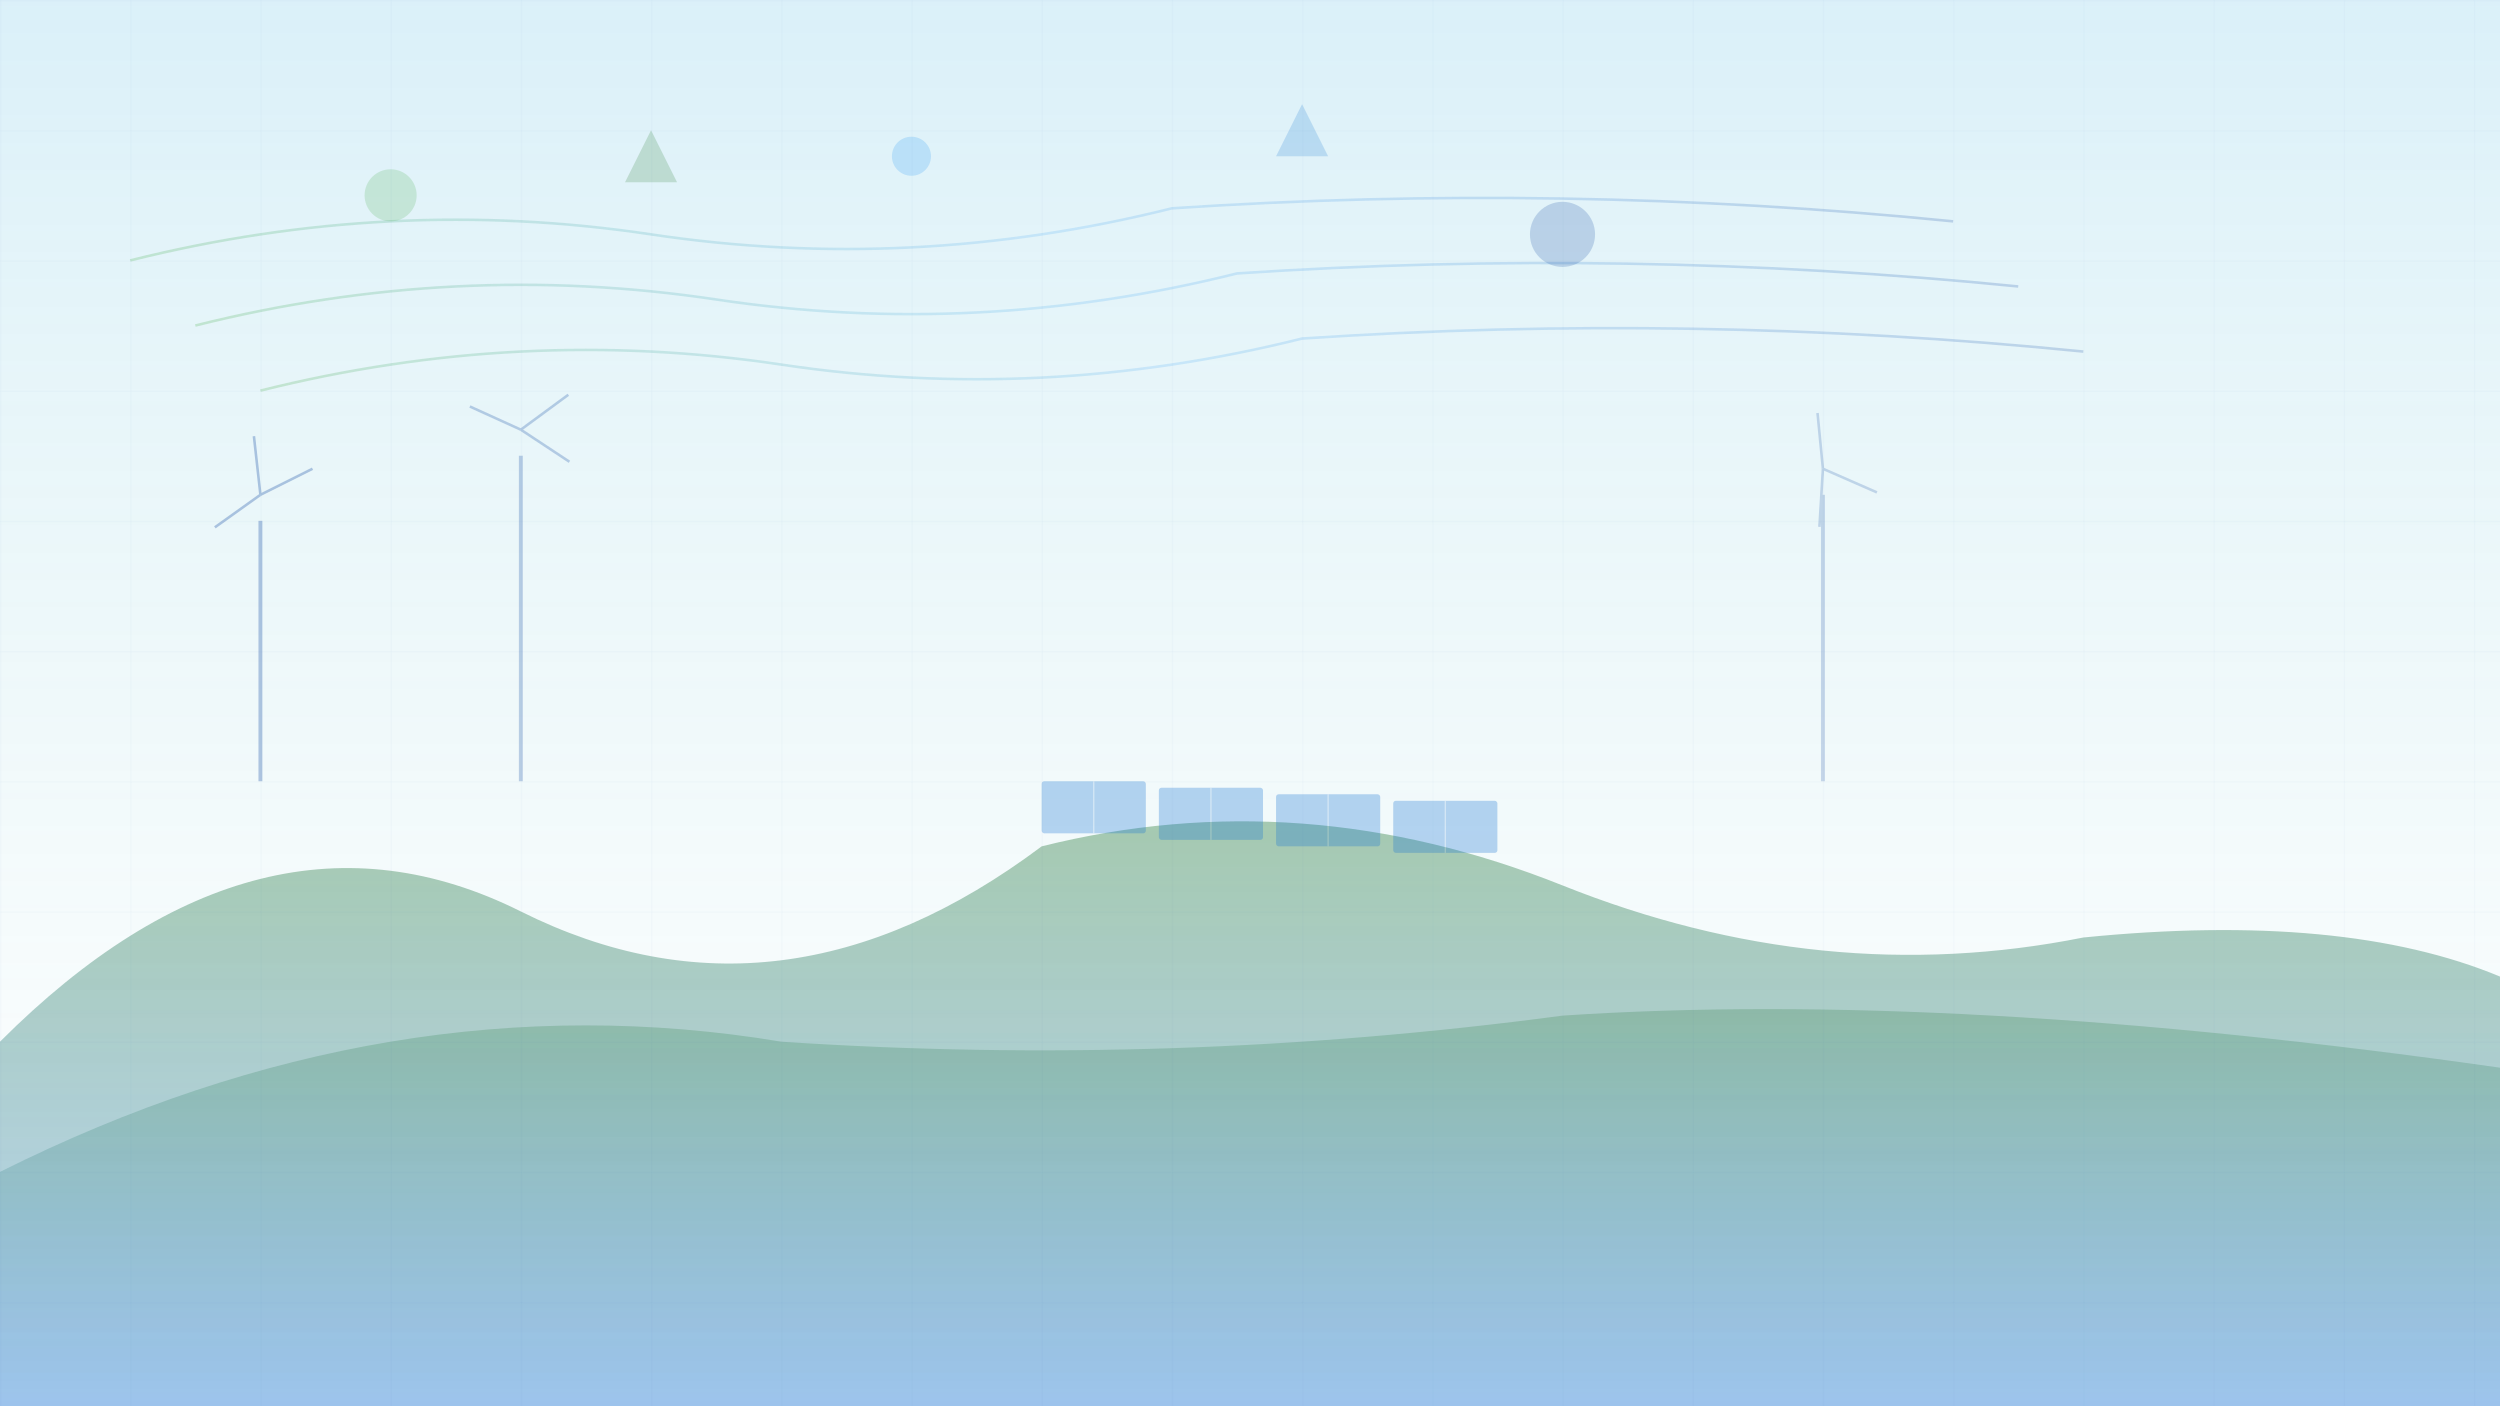 <svg xmlns="http://www.w3.org/2000/svg" viewBox="0 0 1920 1080" width="1920" height="1080">
  <defs>
    <linearGradient id="skyGradient" x1="0%" y1="0%" x2="0%" y2="100%">
      <stop offset="0%" style="stop-color:#87ceeb;stop-opacity:0.3" />
      <stop offset="50%" style="stop-color:#b0e0e6;stop-opacity:0.2" />
      <stop offset="100%" style="stop-color:#f0f8ff;stop-opacity:0.1" />
    </linearGradient>
    <linearGradient id="mountainGradient" x1="0%" y1="0%" x2="0%" y2="100%">
      <stop offset="0%" style="stop-color:#2e7d32;stop-opacity:0.4" />
      <stop offset="100%" style="stop-color:#1976d2;stop-opacity:0.3" />
    </linearGradient>
    <linearGradient id="energyGradient" x1="0%" y1="0%" x2="100%" y2="0%">
      <stop offset="0%" style="stop-color:#4caf50;stop-opacity:0.6" />
      <stop offset="50%" style="stop-color:#2196f3;stop-opacity:0.4" />
      <stop offset="100%" style="stop-color:#0d47a1;stop-opacity:0.5" />
    </linearGradient>
  </defs>
  
  <!-- Sky background -->
  <rect width="1920" height="1080" fill="url(#skyGradient)"/>
  
  <!-- Abstract mountain landscape -->
  <path d="M0 800 Q200 600 400 700 T800 650 Q1000 600 1200 680 T1600 720 Q1800 700 1920 750 L1920 1080 L0 1080 Z" 
        fill="url(#mountainGradient)"/>
  
  <!-- Secondary mountain layer -->
  <path d="M0 900 Q300 750 600 800 Q900 820 1200 780 Q1500 760 1920 820 L1920 1080 L0 1080 Z" 
        fill="url(#mountainGradient)" opacity="0.6"/>
  
  <!-- Wind turbines silhouettes -->
  <g transform="translate(200, 400)" opacity="0.3">
    <!-- Turbine 1 -->
    <line x1="0" y1="0" x2="0" y2="200" stroke="#0d47a1" stroke-width="3"/>
    <g transform="translate(0, -20)">
      <line x1="0" y1="0" x2="40" y2="-20" stroke="#0d47a1" stroke-width="2"/>
      <line x1="0" y1="0" x2="-35" y2="25" stroke="#0d47a1" stroke-width="2"/>
      <line x1="0" y1="0" x2="-5" y2="-45" stroke="#0d47a1" stroke-width="2"/>
    </g>
  </g>
  
  <g transform="translate(400, 350)" opacity="0.25">
    <!-- Turbine 2 -->
    <line x1="0" y1="0" x2="0" y2="250" stroke="#0d47a1" stroke-width="3"/>
    <g transform="translate(0, -20) rotate(60)">
      <line x1="0" y1="0" x2="40" y2="-20" stroke="#0d47a1" stroke-width="2"/>
      <line x1="0" y1="0" x2="-35" y2="25" stroke="#0d47a1" stroke-width="2"/>
      <line x1="0" y1="0" x2="-5" y2="-45" stroke="#0d47a1" stroke-width="2"/>
    </g>
  </g>
  
  <g transform="translate(1400, 380)" opacity="0.2">
    <!-- Turbine 3 -->
    <line x1="0" y1="0" x2="0" y2="220" stroke="#0d47a1" stroke-width="3"/>
    <g transform="translate(0, -20) rotate(120)">
      <line x1="0" y1="0" x2="40" y2="-20" stroke="#0d47a1" stroke-width="2"/>
      <line x1="0" y1="0" x2="-35" y2="25" stroke="#0d47a1" stroke-width="2"/>
      <line x1="0" y1="0" x2="-5" y2="-45" stroke="#0d47a1" stroke-width="2"/>
    </g>
  </g>
  
  <!-- Solar panel field -->
  <g transform="translate(800, 600)" opacity="0.3">
    <rect x="0" y="0" width="80" height="40" fill="#1976d2" rx="2"/>
    <rect x="90" y="5" width="80" height="40" fill="#1976d2" rx="2"/>
    <rect x="180" y="10" width="80" height="40" fill="#1976d2" rx="2"/>
    <rect x="270" y="15" width="80" height="40" fill="#1976d2" rx="2"/>
    
    <!-- Grid lines on panels -->
    <g stroke="#ffffff" stroke-width="1" opacity="0.5">
      <line x1="40" y1="0" x2="40" y2="40"/>
      <line x1="130" y1="5" x2="130" y2="45"/>
      <line x1="220" y1="10" x2="220" y2="50"/>
      <line x1="310" y1="15" x2="310" y2="55"/>
    </g>
  </g>
  
  <!-- Abstract energy flow lines -->
  <g stroke="url(#energyGradient)" stroke-width="2" fill="none" opacity="0.4">
    <path d="M100 200 Q300 150 500 180 T900 160 Q1200 140 1500 170"/>
    <path d="M150 250 Q350 200 550 230 T950 210 Q1250 190 1550 220"/>
    <path d="M200 300 Q400 250 600 280 T1000 260 Q1300 240 1600 270"/>
  </g>
  
  <!-- Floating geometric shapes -->
  <g opacity="0.2">
    <circle cx="300" cy="150" r="20" fill="#4caf50"/>
    <circle cx="700" cy="120" r="15" fill="#2196f3"/>
    <circle cx="1200" cy="180" r="25" fill="#0d47a1"/>
    <polygon points="500,100 520,140 480,140" fill="#2e7d32"/>
    <polygon points="1000,80 1020,120 980,120" fill="#1976d2"/>
  </g>
  
  <!-- Subtle grid pattern -->
  <defs>
    <pattern id="grid" width="100" height="100" patternUnits="userSpaceOnUse">
      <path d="M 100 0 L 0 0 0 100" fill="none" stroke="#0d47a1" stroke-width="0.5" opacity="0.1"/>
    </pattern>
  </defs>
  <rect width="1920" height="1080" fill="url(#grid)"/>
</svg>
